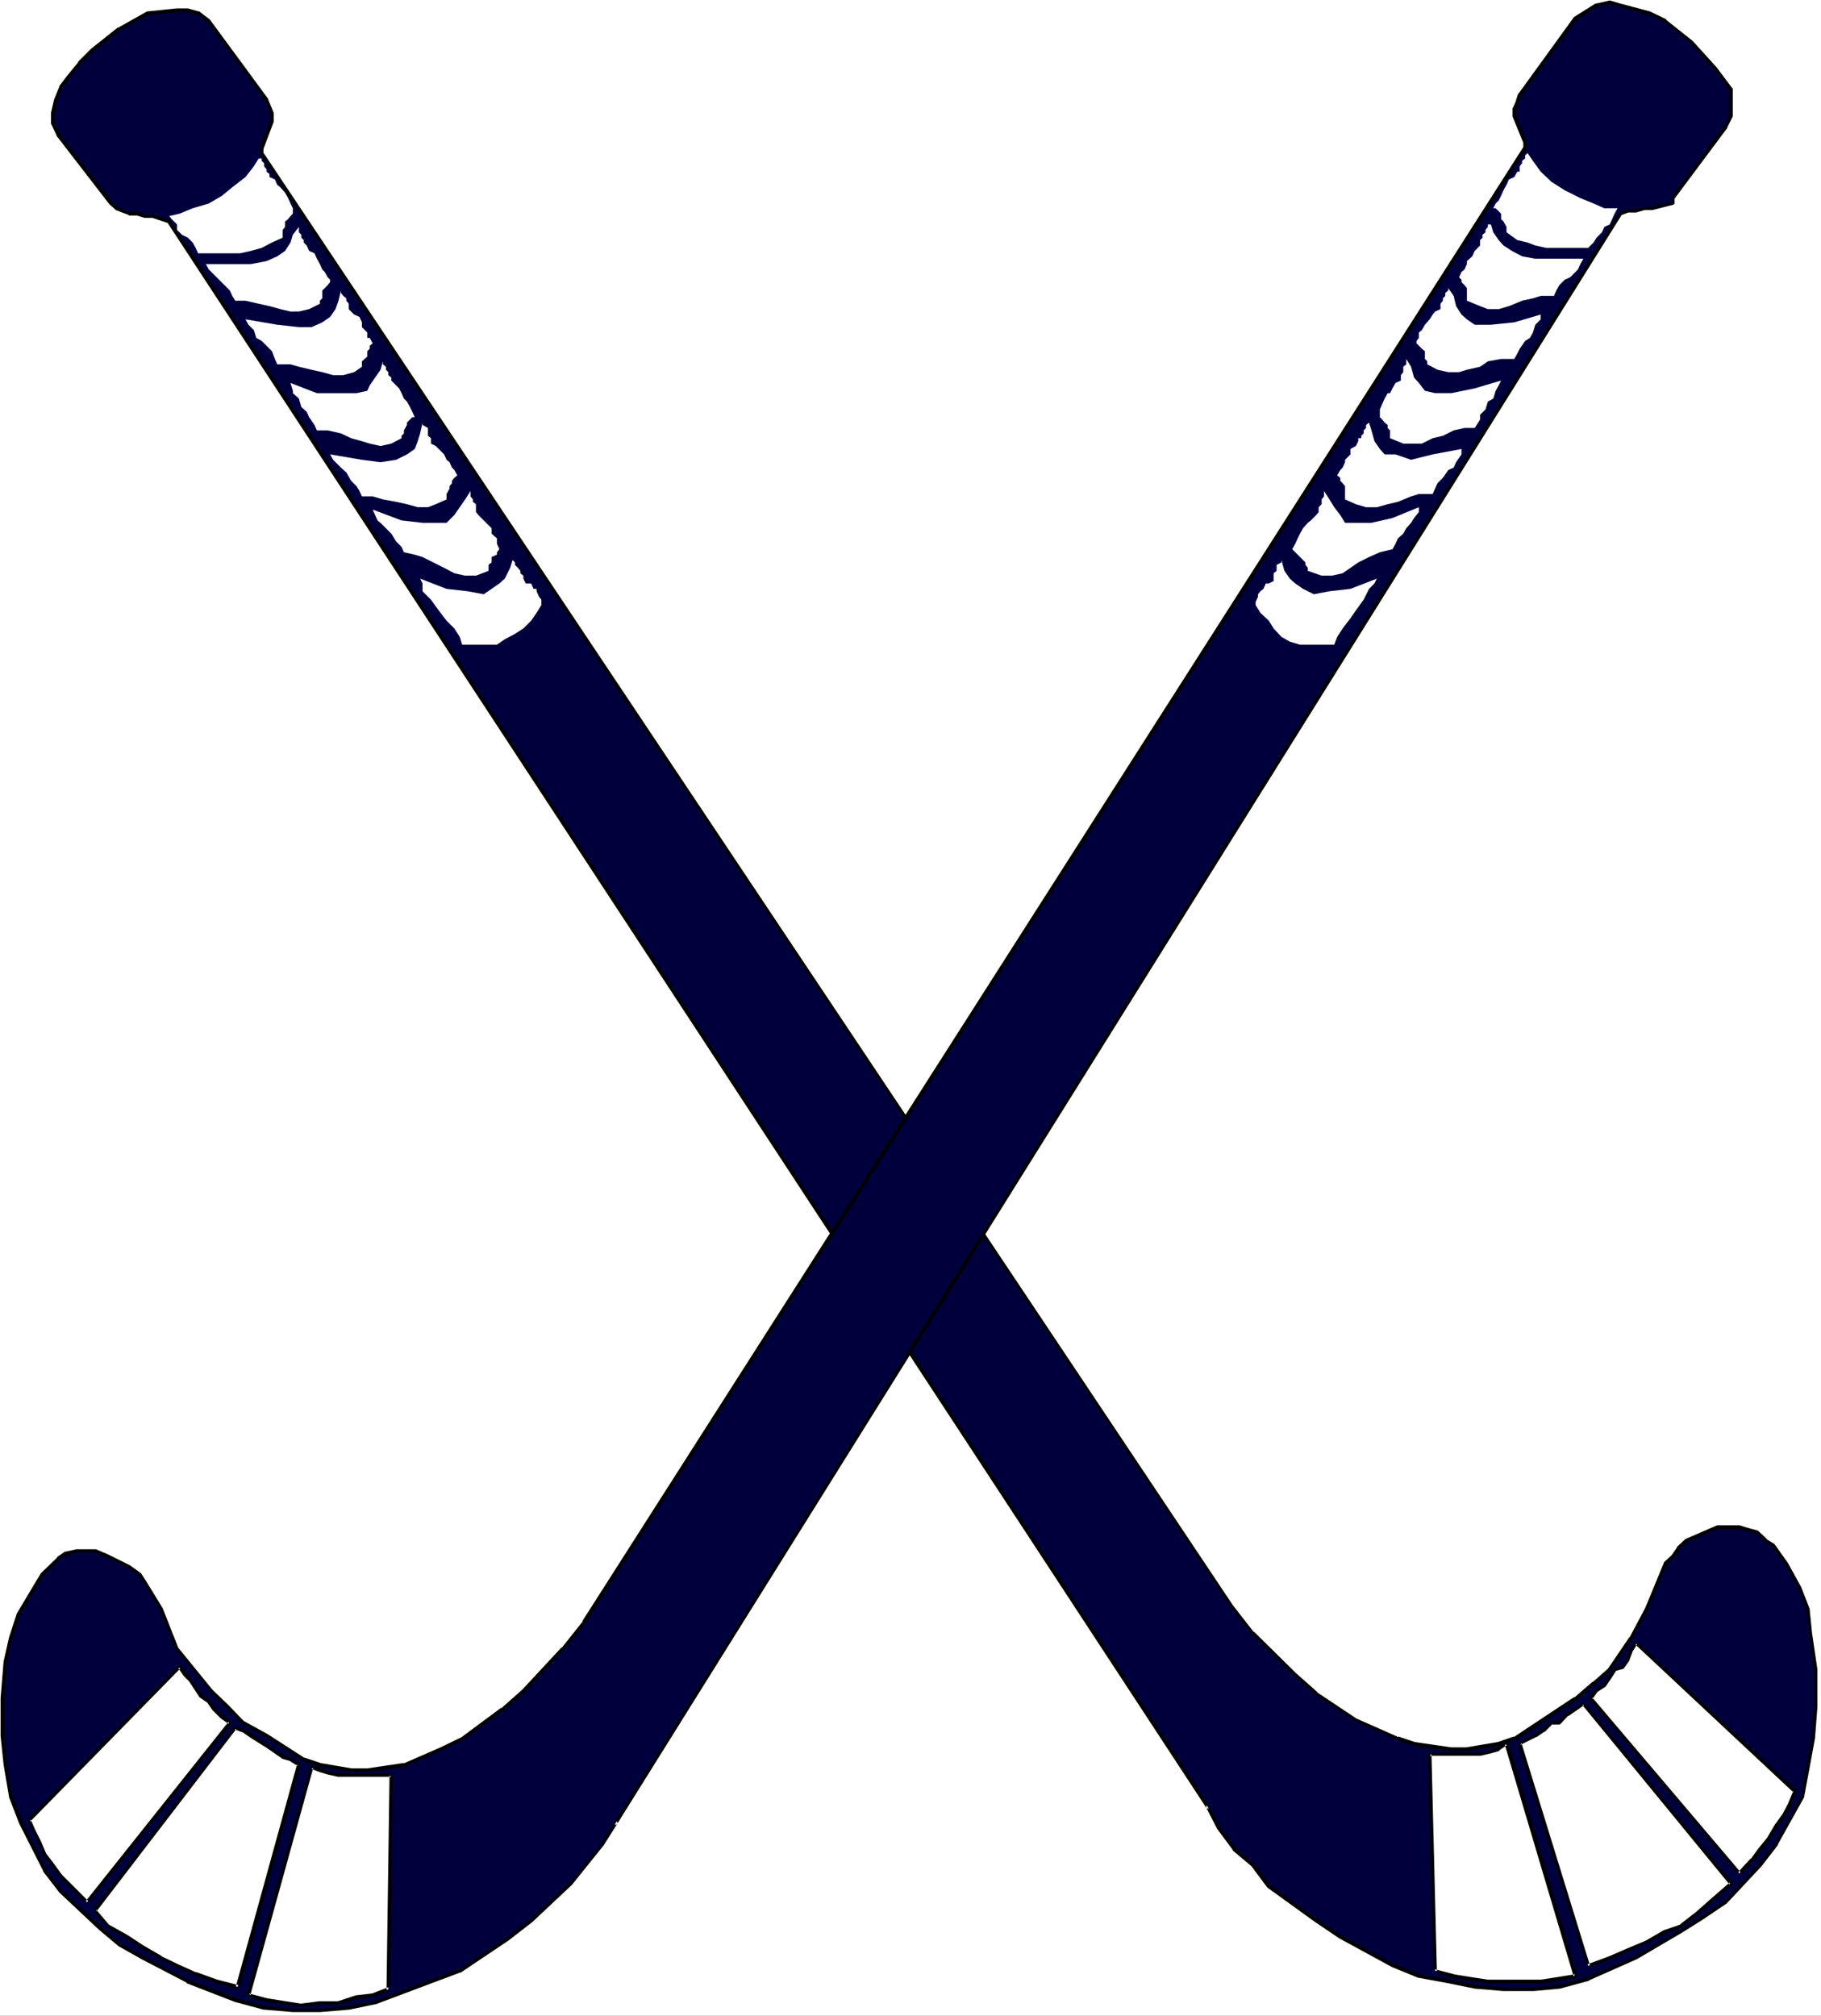 <?xml version="1.0" encoding="UTF-8" standalone="no"?>
<svg
   version="1.0"
   width="129.724mm"
   height="143.555mm"
   id="svg31"
   sodipodi:docname="Field Hockey - Equip 6.wmf"
   xmlns:inkscape="http://www.inkscape.org/namespaces/inkscape"
   xmlns:sodipodi="http://sodipodi.sourceforge.net/DTD/sodipodi-0.dtd"
   xmlns="http://www.w3.org/2000/svg"
   xmlns:svg="http://www.w3.org/2000/svg">
  <rect width="100%" height="100%" fill="#808080" stroke="none"/>
  <sodipodi:namedview
     id="namedview31"
     pagecolor="#ffffff"
     bordercolor="#000000"
     borderopacity="0.25"
     inkscape:showpageshadow="2"
     inkscape:pageopacity="0.0"
     inkscape:pagecheckerboard="0"
     inkscape:deskcolor="#d1d1d1"
     inkscape:document-units="mm" />
  <defs
     id="defs1">
    <pattern
       id="WMFhbasepattern"
       patternUnits="userSpaceOnUse"
       width="6"
       height="6"
       x="0"
       y="0" />
  </defs>
  <path
     style="fill:#ffffff;fill-opacity:1;fill-rule:evenodd;stroke:none"
     d="M 0,542.571 H 490.294 V 0 H 0 Z"
     id="path1" />
  <path
     style="fill:#00003c;fill-opacity:1;fill-rule:evenodd;stroke:none"
     d="M 325.139,486.343 45.571,59.621 41.208,58.167 H 39.107 L 37.006,57.521 H 34.744 L 31.35,56.067 29.896,54.774 15.675,36.193 14.221,33.285 v -2.747 l 0.646,-3.555 1.454,-3.555 2.101,-2.908 2.909,-3.555 3.555,-3.555 7.11,-5.655 7.757,-4.201 7.918,-0.808 h 2.909 l 2.747,0.808 2.909,2.1 15.514,21.328 1.454,3.555 v 2.1 l -2.747,7.109 v 1.454 l 261.145,391.175 5.656,7.109 11.474,11.31 5.656,5.009 10.666,7.109 11.312,5.009 4.363,1.454 10.019,1.454 h 4.202 l 8.565,-1.454 4.202,-1.454 3.555,-2.1 12.928,-8.564 4.848,-4.201 4.363,-3.716 5.656,-8.402 4.202,-7.917 5.01,-12.118 2.101,-2.1 1.454,-2.1 2.262,-2.1 8.403,-3.555 h 5.818 l 2.101,0.646 2.747,0.808 2.262,2.1 2.101,1.454 3.555,4.847 3.555,6.463 2.101,5.655 0.646,6.463 1.454,9.856 v 10.018 l -0.646,8.564 -1.454,7.756 -1.454,7.917 -7.11,12.764 -4.202,5.655 -9.373,10.018 -6.302,4.201 -5.656,3.716 -12.12,6.948 -12.928,5.817 -7.757,2.1 -7.11,0.646 h -7.918 l -7.757,-0.646 -7.11,-1.454 -7.918,-1.454 -7.11,-2.747 -14.059,-7.917 -6.464,-4.201 -12.766,-9.371 -4.363,-5.655 -5.01,-4.201 -4.202,-5.655 z"
     id="path2" />
  <path
     style="fill:#000000;fill-opacity:1;fill-rule:evenodd;stroke:none"
     d="m 324.816,486.666 v 0 l 0.323,0.162 h 0.162 0.162 v -0.162 l 0.162,-0.162 v -0.162 -0.162 L 45.894,59.46 l -0.323,-0.323 -4.202,-1.293 h -2.262 0.162 l -2.101,-0.808 h -2.424 l 0.323,0.162 -3.555,-1.454 h 0.162 L 30.219,54.451 v 0 L 15.998,36.031 v 0 l -1.454,-2.908 0.162,0.162 v -2.747 0 l 0.646,-3.555 v 0.162 l 1.293,-3.555 v 0.162 l 2.262,-2.908 h -0.162 l 2.909,-3.555 v 0 l 3.555,-3.555 -0.162,0.162 7.272,-5.655 h -0.162 l 7.918,-4.363 -0.162,0.162 7.757,-0.808 v 0 h 2.909 -0.162 l 2.747,0.808 -0.162,-0.162 2.909,2.1 -0.162,-0.162 15.675,21.328 v 0 l 1.293,3.555 v -0.162 2.1 -0.162 l -2.747,7.109 v 1.616 0.323 L 331.28,432.538 v 0 l 5.656,7.271 v 0 l 11.474,11.31 5.656,5.009 v 0 l 10.666,7.109 v 0 l 11.474,5.009 v 0.162 l 4.363,1.454 v 0 l 10.019,1.454 h 4.363 l 8.565,-1.454 h 0.162 l 4.202,-1.454 0.162,-0.162 3.555,-2.1 12.766,-8.564 h 0.162 l 4.848,-4.201 v 0 l 4.202,-3.716 h 0.162 l 5.656,-8.564 v 0 l 4.202,-7.756 5.171,-12.28 -0.162,0.162 2.101,-2.1 h 0.162 l 1.454,-2.1 h -0.162 l 2.262,-2.1 h -0.162 l 8.565,-3.555 -0.323,0.162 h 5.818 -0.162 l 2.101,0.646 2.747,0.646 h -0.162 l 2.262,2.1 v 0 l 2.101,1.454 -0.162,-0.162 3.555,5.009 v -0.162 l 3.555,6.463 v 0 l 2.101,5.655 v 0 l 0.808,6.301 1.293,10.018 v -0.162 10.018 0 l -0.646,8.564 -1.454,7.756 -1.293,7.917 v -0.162 l -7.11,12.764 v 0 l -4.363,5.494 h 0.162 l -9.373,10.018 0.162,-0.162 -6.464,4.363 -5.656,3.555 -12.12,7.109 h 0.162 l -12.928,5.655 h 0.162 l -7.918,2.1 h 0.162 l -7.11,0.646 v 0 h -7.918 0.162 l -7.757,-0.646 -7.11,-1.454 -7.918,-1.454 h 0.162 l -7.11,-2.747 v 0 l -14.221,-7.756 v 0 l -6.464,-4.363 -12.766,-9.21 0.162,0.162 -4.202,-5.817 h -0.162 l -5.01,-4.201 h 0.162 l -4.363,-5.655 v 0 l -2.747,-5.655 -0.162,-0.162 v 0 h -0.162 -0.162 -0.323 v 0.162 0.162 0.162 0.162 l 2.909,5.655 v 0 l 4.202,5.655 v 0.162 l 5.01,4.201 v 0 l 4.202,5.655 0.162,0.162 12.766,9.21 6.464,4.363 v 0 l 14.221,7.756 v 0 l 7.11,2.908 h 0.162 l 7.918,1.454 7.11,1.454 7.757,0.646 v 0 h 7.918 0.162 l 7.11,-0.646 v 0 l 7.757,-2.1 0.162,-0.162 12.766,-5.655 v 0 l 12.12,-7.109 5.656,-3.555 6.464,-4.363 v 0 l 9.373,-10.018 v 0 l 4.363,-5.655 v -0.162 l 7.11,-12.764 v -0.162 l 1.454,-7.756 1.454,-7.917 0.646,-8.402 v -0.162 -10.018 0 l -1.454,-9.856 -0.646,-6.463 v 0 l -2.262,-5.817 v 0 l -3.555,-6.463 v 0 l -3.555,-5.009 -0.162,-0.162 -2.101,-1.293 h 0.162 l -2.262,-2.1 -0.162,-0.162 -2.909,-0.808 -2.101,-0.646 v 0 h -5.818 -0.162 l -8.565,3.716 v 0 l -2.262,2.1 v 0.162 l -1.454,2.1 0.162,-0.162 -2.262,2.1 v 0.162 l -5.01,12.118 -4.202,7.917 v -0.162 l -5.818,8.564 0.162,-0.162 -4.202,3.716 h -0.162 l -4.848,4.201 v -0.162 l -12.928,8.564 -3.394,2.262 v -0.162 l -4.202,1.454 v 0 l -8.565,1.454 h 0.162 -4.202 v 0 l -10.019,-1.454 h 0.162 l -4.363,-1.454 v 0.162 l -11.312,-5.009 v 0 L 354.55,455.482 h 0.162 l -5.656,-5.009 -11.474,-11.31 v 0.162 l -5.656,-7.271 v 0 L 70.781,40.879 l 0.162,0.323 v -1.454 0.323 l 2.747,-7.271 V 32.638 30.538 30.376 L 72.235,26.822 V 26.66 L 56.56,5.332 56.398,5.17 53.651,3.07 H 53.49 L 50.581,2.262 v 0 h -2.909 -0.162 l -7.757,0.808 h -0.162 l -7.757,4.363 h -0.162 l -7.11,5.655 v 0 l -3.555,3.555 v 0.162 l -2.909,3.555 v 0 l -2.101,2.747 v 0.162 l -1.454,3.555 v 0 l -0.808,3.555 v 0.162 2.747 l 0.162,0.323 1.293,2.747 v 0.162 l 14.221,18.42 0.162,0.162 1.454,1.293 0.162,0.162 3.394,1.293 0.162,0.162 h 2.262 -0.162 l 2.101,0.646 h 0.162 2.101 -0.162 l 4.363,1.454 -0.323,-0.162 z"
     id="path3" />
  <path
     style="fill:#ffffff;fill-opacity:1;fill-rule:evenodd;stroke:none"
     d="m 468.316,504.278 1.293,-1.454 2.101,-2.262 2.262,-2.747 2.101,-2.908 2.101,-3.555 2.101,-2.908 1.454,-2.747 1.454,-3.555 -42.662,-39.748 -1.454,2.1 -0.646,2.1 -1.454,2.1 -2.262,0.646 -1.293,2.262 -1.454,2.1 -2.101,1.454 -1.454,2.1 z"
     id="path4" />
  <path
     style="fill:#000000;fill-opacity:1;fill-rule:evenodd;stroke:none"
     d="m 467.993,503.955 h -0.162 v 0.162 0.162 0.162 h 0.162 v 0.162 h 0.162 0.162 0.162 l 0.162,-0.162 1.293,-1.293 2.101,-2.262 h 0.162 l 2.101,-2.908 2.101,-2.747 2.262,-3.555 2.101,-2.908 v 0 l 1.454,-2.908 1.293,-3.555 v -0.485 L 440.844,442.071 h -0.808 l -1.293,2.1 -0.162,0.162 -0.646,2.1 v -0.162 l -1.293,2.262 0.162,-0.323 -2.101,0.808 -0.323,0.162 -1.454,2.1 -1.293,2.1 v 0 l -2.101,1.293 -0.162,0.162 -1.454,2.1 0.162,0.646 39.915,46.857 v 0.162 h 0.162 0.162 l 0.323,-0.162 v 0 -0.162 -0.162 -0.162 l -39.915,-47.019 v 0.485 l 1.454,-2.1 -0.162,0.162 2.262,-1.454 v 0 l 1.454,-2.1 1.454,-2.262 -0.323,0.162 2.262,-0.646 0.162,-0.162 1.454,-2.1 v -0.162 l 0.808,-2.1 -0.162,0.162 1.454,-2.262 h -0.646 l 42.662,39.909 v -0.485 l -1.454,3.555 -1.454,2.747 v 0 l -2.101,2.908 -2.101,3.555 -2.262,2.747 -2.101,2.908 v -0.162 l -2.101,2.262 z"
     id="path5" />
  <path
     style="fill:#ffffff;fill-opacity:1;fill-rule:evenodd;stroke:none"
     d="m 427.593,529.16 5.818,-2.262 5.01,-2.1 4.848,-2.1 5.01,-2.747 4.363,-1.616 4.202,-3.393 4.363,-3.716 4.848,-4.201 -39.754,-48.311 -2.101,1.454 -2.262,1.293 -2.101,2.262 h -2.101 l -2.101,2.1 -2.262,1.454 -1.454,0.646 -2.747,1.454 z"
     id="path6" />
  <path
     style="fill:#000000;fill-opacity:1;fill-rule:evenodd;stroke:none"
     d="m 427.593,528.676 h -0.162 l -0.162,0.162 v 0 0.162 0.162 0.162 l 0.162,0.162 v 0 h 0.162 0.162 l 5.818,-2.1 v 0 l 5.01,-2.262 4.848,-2.1 5.171,-2.747 h -0.162 l 4.202,-1.454 0.162,-0.162 4.363,-3.393 4.202,-3.716 h 0.162 l 4.848,-4.201 v -0.485 l -39.754,-48.473 h -0.646 l -2.101,1.293 -2.101,1.454 h -0.162 l -2.101,2.262 0.323,-0.162 h -2.101 l -0.323,0.162 -2.101,2.1 v -0.162 l -2.101,1.454 v 0 l -1.454,0.808 -2.747,1.454 -0.323,0.485 18.584,59.621 v 0.162 0.162 h 0.162 0.162 0.162 0.162 v 0 l 0.162,-0.162 v -0.162 -0.162 l -18.422,-59.783 -0.323,0.485 2.909,-1.454 1.293,-0.646 h 0.162 l 2.101,-1.454 h 0.162 l 2.101,-2.1 -0.323,0.162 h 2.101 l 0.323,-0.162 2.101,-2.262 v 0.162 l 2.101,-1.454 2.101,-1.454 -0.485,-0.162 39.754,48.473 v -0.646 l -4.848,4.201 v 0 l -4.202,3.716 -4.363,3.393 h 0.162 l -4.202,1.454 h -0.162 l -5.01,2.908 -5.01,2.1 -4.848,2.1 v 0 z"
     id="path7" />
  <path
     style="fill:#ffffff;fill-opacity:1;fill-rule:evenodd;stroke:none"
     d="m 386.385,530.453 5.01,1.454 5.01,0.808 4.202,0.646 h 5.01 5.01 4.202 l 4.202,-0.646 5.171,-0.808 -18.584,-62.53 -2.101,1.454 -2.101,0.646 -2.909,0.646 h -2.101 -2.909 -2.747 -2.909 -2.909 z"
     id="path8" />
  <path
     style="fill:#000000;fill-opacity:1;fill-rule:evenodd;stroke:none"
     d="m 386.547,530.13 h -0.323 v 0 h -0.162 v 0.162 h -0.162 v 0.323 h 0.162 v 0.162 0.162 h 0.162 l 5.01,1.454 v 0 l 5.01,0.808 4.363,0.646 h 14.382 l 4.202,-0.646 5.01,-0.808 0.323,-0.646 -18.422,-62.53 -0.808,-0.162 -2.101,1.293 h 0.162 l -2.101,0.646 -2.909,0.808 h 0.162 -13.574 l -0.485,0.323 1.454,58.329 v 0.162 l 0.162,0.162 v 0 l 0.162,0.162 v 0 h 0.323 0.162 v -0.162 -0.162 h 0.162 v -0.162 l -1.454,-58.329 -0.485,0.485 h 13.574 0.162 l 2.747,-0.646 2.262,-0.646 v -0.162 l 2.101,-1.454 -0.646,-0.162 18.584,62.53 0.323,-0.646 -5.01,0.808 -4.202,0.646 v 0 h -14.221 v 0 l -4.202,-0.646 -5.01,-0.808 h 0.162 z"
     id="path9" />
  <path
     style="fill:#ffffff;fill-opacity:1;fill-rule:evenodd;stroke:none"
     d="m 45.571,58.167 2.747,-0.646 3.555,-1.454 4.363,-1.293 3.555,-2.1 2.747,-2.262 3.555,-2.747 2.262,-2.908 1.293,-2.1 h 0.808 v 0.646 l 0.646,0.646 v 0.808 l 0.646,0.808 v 0.646 l 0.808,0.646 v 0.808 l 1.454,0.646 0.646,1.454 0.808,0.646 1.293,1.454 0.808,1.454 0.646,1.454 0.646,1.293 v 0.808 0.646 l -0.646,0.646 -0.646,0.808 -0.808,0.646 v 1.454 l -0.646,0.808 v 0.646 1.454 l -2.909,1.293 -2.747,1.454 -2.909,0.808 -2.909,0.646 H 62.539 59.792 56.883 53.328 L 52.682,66.731 51.874,65.277 50.581,63.984 48.965,63.176 47.672,61.883 V 60.429 l -1.454,-1.454 z"
     id="path10" />
  <path
     style="fill:#ffffff;fill-opacity:1;fill-rule:evenodd;stroke:none"
     d="m 55.429,71.093 h 7.11 5.01 l 4.202,-0.808 2.909,-1.293 2.101,-1.454 1.454,-2.262 0.646,-2.1 1.616,-2.1 v 0.808 0.646 l 0.646,0.646 v 0.808 l 0.646,0.646 v 0.646 l 0.808,0.808 0.646,1.454 1.454,0.646 0.646,1.454 0.808,1.454 0.646,1.454 0.646,0.646 0.808,1.454 0.646,0.646 v 0.646 l -0.646,0.808 -0.808,0.808 -0.646,0.646 v 0.646 1.454 l -0.646,0.646 v 0.808 l -2.909,1.454 -2.747,0.646 H 78.214 L 75.467,83.211 72.558,82.404 69.65,81.757 66.094,80.949 h -2.747 l -0.808,-1.293 -0.646,-1.454 -1.454,-1.454 -1.454,-1.454 -0.646,-0.646 -1.454,-1.454 -0.646,-0.646 z"
     id="path11" />
  <path
     style="fill:#ffffff;fill-opacity:1;fill-rule:evenodd;stroke:none"
     d="m 66.094,85.958 8.565,1.454 5.818,0.646 h 3.394 l 2.909,-1.293 2.101,-1.454 1.454,-2.1 0.808,-2.262 0.646,-2.747 v 0.646 l 0.646,0.808 0.808,0.646 v 0.646 l 0.646,0.808 v 0.646 0.808 l 0.646,0.646 0.808,0.808 1.454,0.646 0.646,1.454 v 1.293 l 1.454,1.454 v 1.454 h 0.646 l 0.808,1.454 -0.808,0.646 v 0.808 l -0.646,0.646 v 0.646 0.808 l -1.454,1.293 v 0.808 0.646 l -2.101,1.454 -2.909,0.808 h -2.747 l -2.909,-0.808 -2.909,-0.646 -3.394,-0.808 -2.262,-0.646 H 74.659 L 74.013,96.622 73.205,94.522 71.75,93.068 70.458,91.775 69.003,90.967 68.357,88.867 66.902,87.412 Z"
     id="path12" />
  <path
     style="fill:#ffffff;fill-opacity:1;fill-rule:evenodd;stroke:none"
     d="m 78.214,103.085 7.11,2.747 h 6.464 4.202 l 2.909,-0.646 0.646,-1.454 1.454,-2.1 1.454,-2.1 0.646,-2.262 v 0.808 l 0.808,0.646 v 0.808 l 0.646,0.646 v 0.808 l 0.808,0.646 v 0.808 l 1.293,1.293 0.808,0.808 0.646,1.293 0.646,1.454 0.808,0.808 0.808,1.454 0.646,1.293 0.646,1.454 h -0.646 l -0.646,0.646 -0.808,0.808 v 0.646 l -0.808,1.454 v 0.808 l -0.646,0.646 v 0.646 l -2.747,1.454 -2.909,0.646 -2.909,-0.646 -2.101,-0.646 -2.909,-0.808 -2.747,-1.293 -3.555,-0.808 h -2.909 l -0.646,-1.454 -1.454,-2.1 -0.646,-1.454 -1.454,-1.293 -0.646,-2.262 -1.616,-1.454 v -0.646 z"
     id="path13" />
  <path
     style="fill:#ffffff;fill-opacity:1;fill-rule:evenodd;stroke:none"
     d="m 88.88,122.313 8.565,1.454 5.01,0.646 4.202,-0.646 2.909,-1.454 2.101,-1.454 0.808,-2.1 0.646,-2.1 0.646,-2.908 v 0.646 l 1.454,0.808 v 0.646 0.808 0.646 l 0.808,0.646 v 0.808 0.646 l 1.293,0.646 0.808,0.808 1.454,1.454 0.646,1.454 0.808,0.646 0.646,1.454 0.646,0.646 0.808,1.454 -0.808,0.646 -0.646,0.808 v 0.646 l -0.646,0.808 v 0.646 l -0.808,1.454 v 0.646 0.808 l -2.909,1.293 -2.101,0.808 h -2.747 l -2.909,-0.808 -2.909,-0.646 -3.555,-0.646 -2.747,-0.808 h -2.909 l -0.646,-1.454 -0.808,-1.293 -1.454,-1.454 -1.293,-2.262 -1.454,-1.293 -1.454,-1.454 -0.646,-0.646 z"
     id="path14" />
  <path
     style="fill:#ffffff;fill-opacity:1;fill-rule:evenodd;stroke:none"
     d="m 100.353,137.178 7.757,2.908 5.656,0.646 h 3.555 2.909 l 2.101,-2.1 1.454,-2.1 1.454,-2.1 1.454,-2.262 v 0.808 0.646 l 0.646,0.808 v 0.646 l 0.808,0.646 v 0.808 0.646 0.646 l 0.646,0.808 1.454,1.454 0.646,0.646 1.454,1.454 v 1.454 l 1.454,1.293 v 1.454 l 0.646,1.454 -0.646,0.808 v 0.646 l -1.454,0.646 v 0.808 0.646 l -0.808,0.646 v 0.808 0.808 l -3.394,1.293 h -2.909 l -2.909,-0.646 -2.747,-1.454 -2.909,-1.454 -2.909,-1.454 -2.101,-0.646 -2.909,-0.646 -0.646,-1.454 -1.454,-1.454 -1.293,-2.1 -1.454,-1.454 -1.454,-1.454 -0.808,-0.646 -0.646,-1.454 z"
     id="path15" />
  <path
     style="fill:#ffffff;fill-opacity:1;fill-rule:evenodd;stroke:none"
     d="m 113.12,155.759 7.11,2.747 5.656,0.646 4.363,0.808 2.101,-1.454 2.101,-1.454 1.454,-1.293 1.454,-2.908 0.646,-2.1 0.646,0.646 v 0.646 l 0.808,0.808 0.646,0.808 v 0.646 l 0.808,0.646 v 0.808 l 0.646,1.293 h 1.454 l 0.646,1.454 h 0.808 v 0.646 l 0.646,1.454 0.646,0.808 v 1.454 l -1.293,2.1 -1.454,2.1 -2.101,2.1 -2.262,1.454 -2.747,1.454 -2.101,1.454 h -4.363 -5.01 l -0.646,-2.1 -1.454,-2.262 -2.101,-2.1 -2.101,-2.747 -2.101,-2.908 -2.262,-2.262 v -2.1 z"
     id="path16" />
  <path
     style="fill:#00003c;fill-opacity:1;fill-rule:evenodd;stroke:none"
     d="m 165.801,490.705 270.356,-433.184 2.262,-0.646 h 2.101 l 2.101,-0.808 h 2.101 l 5.656,-1.293 v -1.454 l 14.221,-19.228 1.454,-2.908 v -3.555 -3.555 l -4.202,-5.655 -6.464,-7.109 -7.11,-5.655 -4.202,-2.1 -7.918,-2.262 -2.747,-0.646 -3.555,0.646 -5.656,3.555 -15.029,20.682 -0.646,2.1 -0.808,1.454 v 2.1 l 2.909,7.109 v 1.454 l -253.389,396.83 -5.656,7.109 -10.666,11.472 -5.656,5.009 -10.827,7.756 -5.656,2.908 -10.019,4.201 -9.858,1.454 h -4.363 l -8.403,-1.454 -4.363,-1.454 -10.019,-6.301 -6.302,-3.555 -4.202,-4.363 -4.363,-4.201 -9.211,-11.472 -4.363,-10.664 -4.202,-6.948 -1.454,-2.262 -2.909,-2.1 -5.656,-2.908 -3.555,-1.454 h -4.848 l -2.909,0.808 -2.101,1.454 -4.363,4.201 -6.302,10.664 -2.262,6.463 -1.293,6.301 -0.808,10.018 v 10.018 l 0.808,7.756 1.293,8.564 2.909,7.109 6.302,12.764 4.363,5.655 10.666,10.018 5.01,4.201 6.464,3.555 12.12,6.463 12.766,5.009 7.757,2.1 7.757,0.646 h 7.272 l 7.757,-0.646 7.11,-1.454 15.029,-5.655 7.757,-2.908 12.766,-8.402 6.464,-5.009 10.666,-10.018 8.565,-10.664 z"
     id="path17" />
  <path
     style="fill:#000000;fill-opacity:1;fill-rule:evenodd;stroke:none"
     d="m 165.478,490.382 -0.162,0.162 v 0.323 h 0.162 v 0.162 0 l 0.162,0.162 h 0.323 v -0.162 h 0.162 v 0 l 270.518,-433.184 -0.323,0.162 2.101,-0.808 v 0 h 2.101 l 2.262,-0.646 h -0.162 2.262 l 5.656,-1.454 0.323,-0.323 v -1.454 0.162 l 14.221,-19.066 v -0.162 l 1.454,-2.908 v -0.162 -7.109 -0.162 l -4.363,-5.817 v 0 l -6.464,-7.109 v 0 L 448.601,5.332 V 5.17 L 444.238,3.07 v 0 l -7.918,-2.1 -2.747,-0.808 h -0.323 l -3.555,0.808 h -0.162 l -5.656,3.555 -0.162,0.162 -14.867,20.52 -0.162,0.162 -0.646,2.1 v 0 l -0.646,1.454 -0.162,0.162 v 2.262 l 2.909,7.109 v -0.162 1.454 -0.162 L 156.752,436.416 h 0.162 l -5.656,7.109 v -0.162 l -10.666,11.472 -5.656,5.009 v -0.162 l -10.666,7.917 v 0 l -5.656,2.747 -10.019,4.363 0.162,-0.162 -9.858,1.454 v 0 h -4.363 0.162 l -8.565,-1.454 h 0.162 l -4.363,-1.454 0.162,0.162 -10.019,-6.463 v 0 l -6.464,-3.555 0.162,0.162 -4.202,-4.363 -4.363,-4.201 v 0 l -9.211,-11.31 v 0 l -4.202,-10.664 v 0 l -4.363,-7.109 -1.454,-2.262 v 0 l -2.909,-2.1 v 0 l -5.818,-2.908 -3.394,-1.454 h -0.323 -5.01 l -2.909,0.646 h -0.162 l -2.101,1.454 v 0.162 l -4.363,4.201 v 0 l -6.464,10.826 v 0 l -2.101,6.463 -1.454,6.463 v 0 l -0.808,9.856 v 10.179 l 0.808,7.756 1.454,8.564 v 0.162 l 2.747,7.109 v 0 l 6.464,12.764 v 0.162 l 4.363,5.655 v 0 l 10.666,10.018 5.01,4.201 0.162,0.162 6.302,3.555 12.12,6.301 v 0.162 l 12.928,5.009 v 0 l 7.757,2.1 h 0.162 l 7.757,0.646 h 7.272 l 7.918,-0.646 6.949,-1.454 h 0.162 l 15.029,-5.655 7.757,-2.908 h 0.162 l 12.766,-8.564 6.464,-5.009 v 0 l 10.666,-10.018 v 0 l 8.565,-10.664 v 0 l 3.555,-5.655 0.162,-0.162 v -0.323 h -0.162 v -0.162 0 l -0.162,-0.162 h -0.323 v 0.162 h -0.162 v 0 l -3.717,5.817 h 0.162 l -8.565,10.664 v -0.162 l -10.666,10.018 v -0.162 l -6.302,5.009 -12.766,8.564 v 0 l -7.757,2.747 -15.029,5.817 h 0.162 l -7.11,1.293 -7.918,0.808 h 0.162 -7.272 0.162 l -7.918,-0.808 h 0.162 l -7.757,-2.1 v 0 l -12.766,-5.009 v 0.162 l -12.12,-6.463 -6.464,-3.555 h 0.162 l -5.01,-4.201 -10.666,-10.018 v 0.162 l -4.202,-5.655 v 0 L 5.979,490.544 H 6.141 L 3.232,483.434 v 0.162 l -1.454,-8.564 -0.646,-7.917 v 0.162 -10.018 0 l 0.646,-9.856 v 0 l 1.454,-6.301 2.101,-6.463 v 0.162 l 6.302,-10.664 v 0 l 4.363,-4.363 -0.162,0.162 2.101,-1.454 v 0.162 l 2.747,-0.808 v 0 h 4.848 -0.162 l 3.555,1.454 5.656,2.747 v 0 l 2.747,2.1 v 0 l 1.454,2.1 4.202,7.109 v 0 l 4.202,10.502 0.162,0.162 9.211,11.31 v 0.162 l 4.363,4.201 4.202,4.363 h 0.162 l 6.302,3.555 v 0 l 10.019,6.463 v 0 l 4.363,1.454 v 0 l 8.565,1.454 v 0 h 4.363 v 0 l 10.019,-1.454 0.162,-0.162 9.858,-4.201 5.818,-2.908 v 0 l 10.666,-7.756 h 0.162 l 5.656,-5.009 10.666,-11.472 v 0 l 5.656,-7.109 v 0 L 410.948,40.071 v -0.323 -1.454 -0.162 l -2.747,-7.109 v 0.162 -2.1 0.162 l 0.646,-1.454 v 0 l 0.808,-2.1 -0.162,0.162 15.029,-20.682 -0.162,0.162 5.656,-3.555 h -0.162 l 3.555,-0.646 h -0.162 l 2.747,0.646 7.918,2.262 V 3.878 l 4.202,2.1 v 0 l 7.11,5.655 h -0.162 l 6.464,7.109 v 0 l 4.202,5.655 -0.162,-0.323 v 7.109 l 0.162,-0.162 -1.454,2.908 v -0.162 l -14.221,19.228 v 0.323 1.454 l 0.323,-0.485 -5.818,1.454 h 0.162 -2.101 -0.162 l -2.101,0.646 h 0.162 -2.101 -0.162 l -2.262,0.646 -0.162,0.162 z"
     id="path18" />
  <path
     style="fill:#ffffff;fill-opacity:1;fill-rule:evenodd;stroke:none"
     d="m 23.432,512.033 -2.101,-2.1 -2.262,-2.262 -2.747,-2.747 -2.101,-2.908 -2.262,-2.747 -1.293,-3.555 -1.454,-2.908 -1.454,-2.747 40.562,-41.363 1.454,2.1 1.454,1.454 1.454,2.1 1.293,2.1 2.262,1.616 1.454,2.1 2.101,2.1 2.101,1.454 z"
     id="path19" />
  <path
     style="fill:#000000;fill-opacity:1;fill-rule:evenodd;stroke:none"
     d="m 23.109,512.356 h 0.162 v 0.162 h 0.323 l 0.162,-0.162 v -0.162 h 0.162 v -0.323 h -0.162 v -0.162 l -7.11,-7.109 v 0 l -2.101,-2.908 -2.101,-2.747 v 0 l -1.454,-3.393 -1.454,-2.908 -1.293,-2.908 -0.162,0.646 40.562,-41.363 h -0.646 l 1.454,2.1 v 0 l 1.454,1.454 v 0 l 2.747,4.201 0.162,0.162 2.101,1.454 -0.162,-0.162 1.454,2.1 0.162,0.162 2.101,2.1 v 0 l 2.101,1.454 v -0.646 l -38.461,48.311 v 0.162 h -0.162 v 0.323 h 0.162 v 0.162 h 0.162 l 0.162,0.162 h 0.162 l 0.162,-0.162 v -0.162 L 62.216,463.884 v -0.646 l -2.262,-1.454 0.162,0.162 -2.262,-2.1 h 0.162 l -1.454,-2.1 -0.162,-0.162 -2.101,-1.454 0.162,0.162 -2.909,-4.201 v -0.162 l -1.454,-1.454 0.162,0.162 -1.454,-2.1 -0.808,-0.162 -40.562,41.363 v 0.485 l 1.454,2.747 1.293,2.908 1.454,3.555 v 0 l 2.262,2.908 2.101,2.747 v 0.162 z"
     id="path20" />
  <path
     style="fill:#ffffff;fill-opacity:1;fill-rule:evenodd;stroke:none"
     d="m 63.994,534.815 -5.656,-1.454 -5.656,-2.1 -5.01,-2.1 -4.363,-2.262 -4.848,-2.747 -4.363,-2.908 -5.01,-2.908 -3.555,-4.201 37.814,-48.957 2.101,0.646 2.101,1.454 2.101,1.293 2.101,1.454 2.262,1.454 2.101,1.454 2.101,0.646 2.262,1.454 z"
     id="path21" />
  <path
     style="fill:#000000;fill-opacity:1;fill-rule:evenodd;stroke:none"
     d="m 63.832,535.3 h 0.323 l 0.162,-0.162 v 0 -0.162 h 0.162 v -0.323 l -0.162,-0.162 v 0 l -0.162,-0.162 v 0 l -5.656,-1.454 -5.818,-2.1 0.162,0.162 -5.01,-2.262 -4.363,-2.1 h 0.162 l -5.01,-2.908 -4.202,-2.747 -5.171,-2.908 0.162,0.162 -3.555,-4.201 0.162,0.485 37.653,-49.119 -0.485,0.162 2.101,0.808 -0.162,-0.162 2.101,1.454 2.262,1.454 2.101,1.293 2.101,1.454 2.101,1.454 0.162,0.162 2.262,0.646 h -0.162 l 2.101,1.293 -0.162,-0.485 -16.483,59.783 v 0.323 h 0.162 v 0.162 h 0.162 v 0.162 h 0.323 v -0.162 h 0.162 v -0.162 h 0.162 l 16.322,-59.783 -0.162,-0.485 -2.101,-1.454 -0.162,-0.162 -2.101,-0.646 h 0.162 l -2.262,-1.293 -2.101,-1.454 -2.101,-1.454 -2.262,-1.454 -2.101,-1.454 v 0 l -2.101,-0.646 -0.646,0.162 -37.653,49.119 v 0.485 l 3.555,4.201 0.162,0.162 5.01,2.908 4.202,2.747 5.01,2.908 v 0 l 4.363,2.1 4.848,2.1 0.162,0.162 5.656,2.1 z"
     id="path22" />
  <path
     style="fill:#ffffff;fill-opacity:1;fill-rule:evenodd;stroke:none"
     d="m 104.555,535.462 -4.202,1.454 -4.363,0.646 -4.848,1.454 h -5.01 l -5.01,0.808 -4.363,-0.808 -5.01,-0.646 -4.848,-1.454 16.968,-61.237 2.262,0.808 2.101,0.646 2.909,0.808 h 2.747 2.909 2.101 2.747 3.717 z"
     id="path23" />
  <path
     style="fill:#000000;fill-opacity:1;fill-rule:evenodd;stroke:none"
     d="m 104.717,535.946 h 0.162 v -0.162 l 0.162,-0.162 v -0.323 0 l -0.162,-0.162 -0.162,-0.162 h -0.323 l -4.202,1.616 v 0 l -4.202,0.485 h -0.162 l -4.848,1.616 h 0.162 -5.171 l -5.01,0.646 h 0.162 l -4.202,-0.646 -5.01,-0.808 v 0 l -4.848,-1.293 0.323,0.485 16.968,-61.237 -0.485,0.323 2.101,0.808 2.101,0.646 2.909,0.646 h 14.382 l -0.485,-0.323 -0.808,57.521 v 0.162 h 0.162 v 0.162 l 0.162,0.162 v 0 h 0.323 v 0 l 0.162,-0.162 h 0.162 v -0.162 -0.162 l 0.646,-57.521 -0.323,-0.485 H 91.142 v 0 l -2.747,-0.646 -2.101,-0.808 -2.262,-0.808 -0.485,0.323 -17.13,61.237 0.323,0.646 5.01,1.454 v 0 l 5.01,0.646 4.202,0.646 h 0.162 l 5.01,-0.646 v 0 h 5.01 v 0 l 5.01,-1.454 v 0 l 4.202,-0.646 h 0.162 z"
     id="path24" />
  <path
     style="fill:#ffffff;fill-opacity:1;fill-rule:evenodd;stroke:none"
     d="m 435.512,56.067 h -3.555 l -2.909,-1.293 -3.555,-1.454 -4.202,-2.1 -3.555,-2.262 -2.909,-2.747 -2.101,-2.908 -1.454,-2.1 -0.646,0.646 v 0.808 l -0.808,0.646 v 0.646 l -0.646,0.808 v 0.808 0.646 h -0.646 l -0.808,1.454 -1.454,0.646 -0.646,1.454 -0.808,1.454 -0.646,1.454 -0.646,1.293 -0.808,0.808 -0.646,1.293 h 0.646 l 0.808,0.808 0.646,0.646 v 1.454 l 0.646,0.646 0.808,1.454 v 0.808 0.646 l 2.909,2.1 2.747,0.646 2.101,0.808 2.909,0.646 h 2.747 2.909 2.909 2.747 l 1.454,-1.454 0.808,-1.293 1.454,-1.454 0.646,-1.454 1.454,-0.646 0.646,-1.454 0.646,-1.454 z"
     id="path25" />
  <path
     style="fill:#ffffff;fill-opacity:1;fill-rule:evenodd;stroke:none"
     d="m 426.3,69.639 h -7.272 -5.656 l -3.555,-0.646 -2.747,-1.454 -2.262,-1.454 -1.293,-1.454 -1.454,-2.1 -0.646,-2.1 h -0.808 v 0.646 l -0.646,0.808 v 0.646 l -0.808,0.646 v 0.808 l -0.646,0.646 v 0.646 0.808 l -1.454,1.454 -0.646,1.454 -1.454,1.293 v 0.808 l -0.646,1.454 -0.808,0.646 -0.646,1.454 0.646,0.646 v 0.646 l 0.808,0.808 0.646,0.808 v 0.646 0.646 1.454 0.646 l 3.555,1.454 2.101,0.808 h 2.909 l 2.747,-0.808 3.555,-1.454 2.909,-0.646 2.101,-0.646 h 3.555 l 0.646,-1.454 0.808,-1.454 1.454,-1.454 1.454,-0.646 1.454,-1.454 0.646,-0.646 0.646,-1.454 z"
     id="path26" />
  <path
     style="fill:#ffffff;fill-opacity:1;fill-rule:evenodd;stroke:none"
     d="m 414.827,84.666 -7.11,2.1 -6.302,0.646 h -4.363 l -2.101,-1.454 -1.454,-1.293 -1.454,-2.262 -0.646,-2.747 -1.454,-2.1 v 0.646 l -0.808,0.646 v 0.808 l -0.646,0.646 v 0.646 l -0.646,0.808 v 0.646 0.808 l -1.454,0.646 -0.646,0.808 -0.808,1.293 -1.293,1.454 -0.808,1.454 -0.808,0.646 v 1.454 l -0.646,0.808 v 0.646 l 0.646,0.646 0.808,0.808 0.808,0.646 v 1.454 0.646 l 0.646,0.646 v 0.808 l 2.747,1.454 2.909,0.646 h 2.909 l 2.101,-0.646 3.555,-0.808 2.101,-1.454 3.555,-0.646 h 3.555 l 0.808,-1.454 0.646,-1.293 1.454,-2.1 1.293,-0.808 0.808,-1.454 0.646,-2.1 1.454,-1.454 z"
     id="path27" />
  <path
     style="fill:#ffffff;fill-opacity:1;fill-rule:evenodd;stroke:none"
     d="m 404.161,102.439 -7.11,2.1 -6.302,1.293 h -4.363 l -2.747,-0.646 -1.616,-2.1 -1.293,-1.454 -0.808,-2.908 -1.293,-2.1 v 0.646 0.808 l -0.808,0.646 v 0.808 0.646 l -0.646,0.808 v 0.646 0.808 l -1.454,0.646 -0.808,1.454 -0.646,1.293 h -0.646 l -0.808,1.454 -0.646,1.454 -0.646,1.454 v 1.454 0.646 l 0.646,0.646 0.646,0.808 0.808,0.646 v 0.808 l 0.646,0.646 v 0.808 1.293 l 3.555,1.454 h 2.101 2.909 l 2.909,-1.454 2.747,-0.646 2.909,-1.454 2.909,-0.646 h 2.747 l 1.454,-2.262 v -1.293 l 1.454,-1.454 0.646,-2.1 1.454,-0.808 0.646,-2.1 0.808,-1.454 z"
     id="path28" />
  <path
     style="fill:#ffffff;fill-opacity:1;fill-rule:evenodd;stroke:none"
     d="m 393.496,120.859 -7.757,1.454 -5.818,1.454 -4.202,-1.454 h -2.909 l -1.293,-1.454 -1.454,-2.1 -0.808,-2.908 -0.646,-2.1 -0.808,0.646 v 0.808 l -0.646,0.646 v 0.808 l -0.646,0.646 v 0.646 h -0.808 v 0.808 l -0.646,1.293 -1.454,0.808 v 1.454 l -1.454,1.454 v 0.646 l -0.646,1.454 -0.646,0.646 -0.808,1.454 0.808,0.646 v 0.808 l 0.646,0.646 0.646,0.808 v 0.646 0.646 1.454 0.808 l 2.909,1.293 2.747,0.808 h 2.909 l 2.909,-0.808 2.747,-0.646 3.555,-1.454 2.101,-0.646 h 3.717 l 0.646,-1.454 0.646,-1.454 1.454,-1.454 1.454,-2.1 1.454,-0.646 0.646,-1.454 1.454,-2.1 z"
     id="path29" />
  <path
     style="fill:#ffffff;fill-opacity:1;fill-rule:evenodd;stroke:none"
     d="m 382.022,136.531 -7.11,2.908 -5.656,1.293 h -4.202 -2.909 l -1.293,-2.1 -1.616,-2.1 -1.293,-2.1 -1.454,-2.262 v 0.808 0.646 l -0.646,0.808 v 0.646 0.646 l -0.808,0.808 v 0.646 0.646 l -0.646,0.808 -1.454,1.454 -0.808,0.646 -1.293,1.454 -0.808,1.454 -0.646,1.293 -0.646,1.454 -0.808,1.454 0.808,0.808 0.646,0.646 0.646,0.646 0.808,0.808 0.646,0.646 v 0.646 l 0.646,0.808 v 0.808 l 3.717,1.293 h 2.747 l 2.909,-0.646 2.101,-1.454 2.101,-1.454 2.909,-1.454 2.909,-1.293 3.394,-0.808 0.808,-1.454 0.646,-1.454 1.454,-1.293 0.808,-1.454 1.293,-1.454 0.808,-1.293 1.293,-1.616 z"
     id="path30" />
  <path
     style="fill:#ffffff;fill-opacity:1;fill-rule:evenodd;stroke:none"
     d="m 370.71,155.759 -7.11,2.747 -5.656,0.646 -4.202,0.808 -2.909,-1.454 -2.101,-1.454 -1.454,-1.293 -1.454,-2.1 -0.808,-2.908 v 0.646 l -1.293,0.646 v 0.808 0.808 l -0.808,0.646 v 0.646 0.808 0.646 l -1.293,0.646 h -0.808 l -0.646,1.454 -0.808,0.646 -0.646,0.808 v 0.646 l -0.646,1.454 v 0.808 l 1.293,2.1 2.262,2.1 1.293,2.1 2.101,2.262 2.262,1.293 2.747,0.808 h 4.363 4.848 l 0.808,-2.1 1.454,-2.262 2.101,-2.747 1.454,-2.1 2.101,-2.908 1.454,-2.908 1.454,-1.454 z"
     id="path31" />
</svg>
